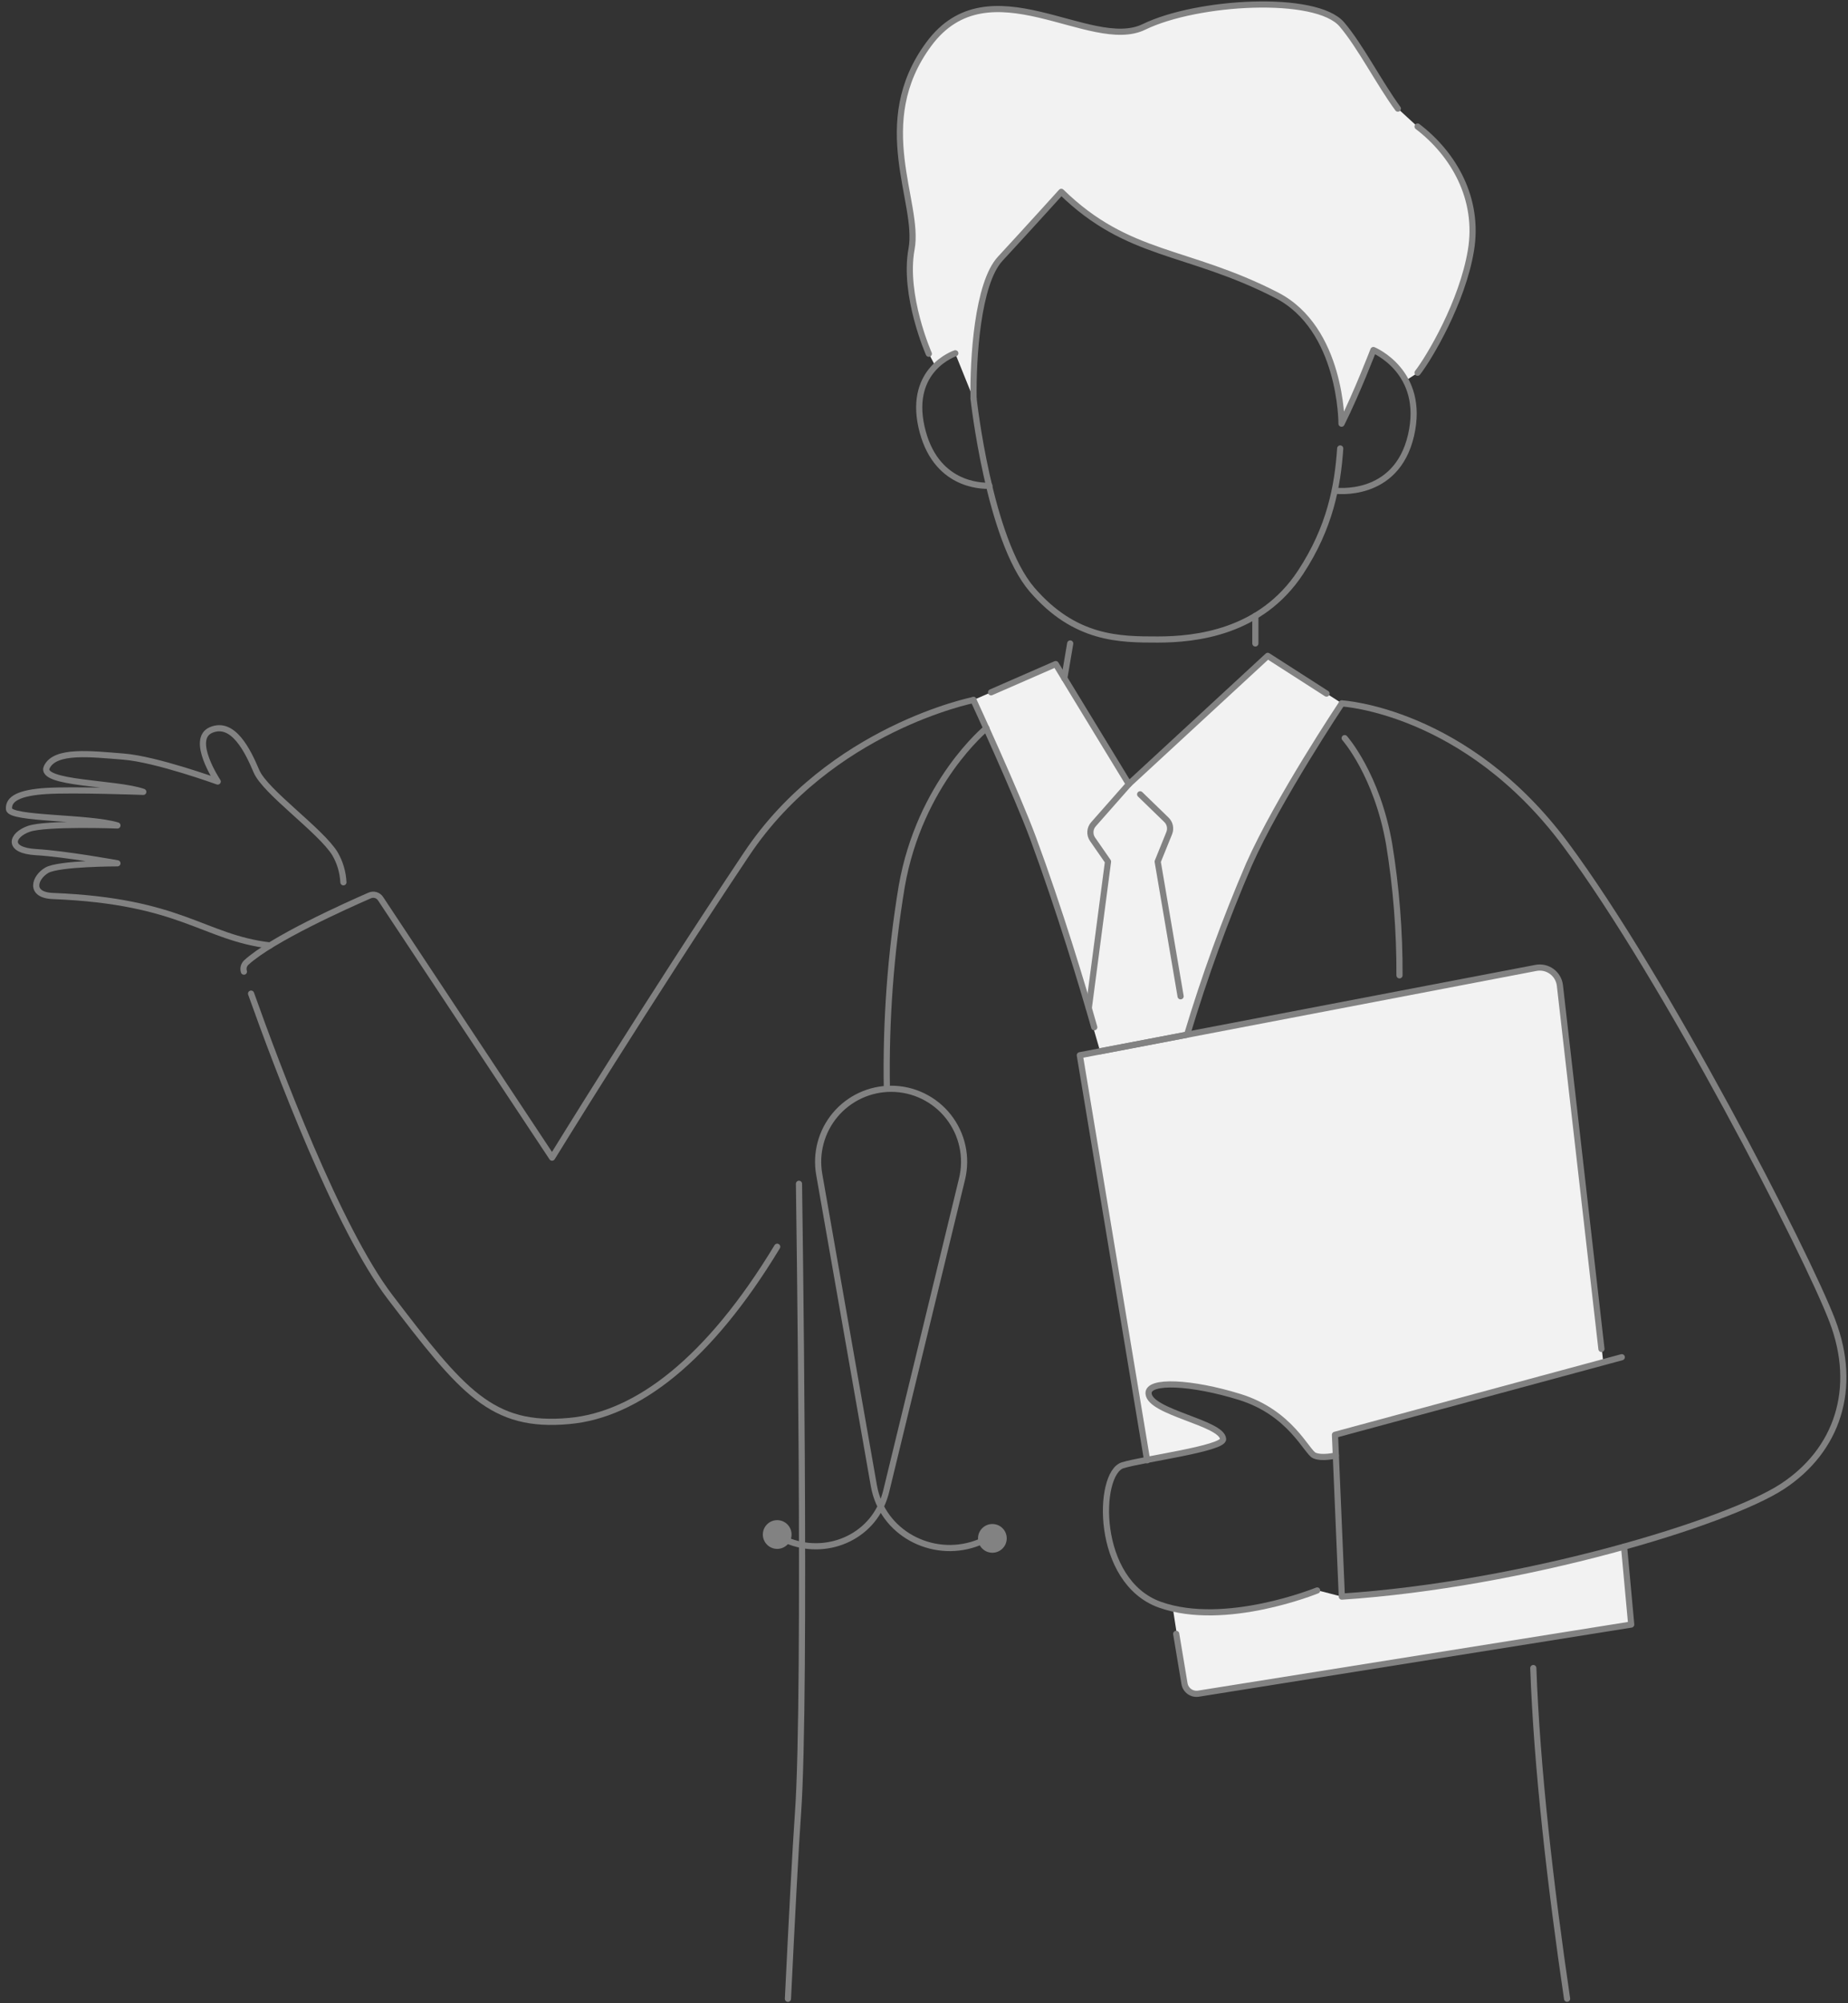 <svg width="300" height="325" viewBox="0 0 300 325" fill="none" xmlns="http://www.w3.org/2000/svg">
<rect x="0" y="0" width="300" height="325" fill="#333333" stroke="none"/>
<path d="M217.829 259.03C233.519 257.989 250.145 254.681 263.645 250.934L264.807 263.564L194.542 274.777C194.027 274.857 193.502 274.731 193.08 274.426C192.658 274.121 192.373 273.662 192.288 273.148L190.396 260.922C200.785 263.358 213.889 258.01 213.889 258.01L217.829 259.03Z" fill="#F2F2F2"/>
<path d="M216.716 232.777L260.272 220.997L253.228 159.851C253.174 159.402 253.028 158.97 252.799 158.581C252.571 158.191 252.264 157.853 251.899 157.587C251.534 157.321 251.118 157.134 250.678 157.036C250.237 156.937 249.78 156.931 249.337 157.017L175.294 171.185L186.215 236.822C191.282 235.852 198.617 234.612 198.553 233.457C198.404 230.808 186.675 229.15 186.456 226.069C186.293 223.845 193.443 224.206 201.253 226.622C209.523 229.186 212.103 235.554 213.364 236.114C214.626 236.673 216.858 236.114 216.858 236.114L216.716 232.777Z" fill="#F2F2F2"/>
<path d="M171.382 107.736L183.26 127.209L205.803 106.404L217.85 114.118C217.85 114.118 207.015 129.958 200.97 144.493C194.924 159.029 192.735 167.87 192.735 167.87L178.589 170.554C178.589 170.554 171.077 144.189 167.739 135.993C164.402 127.797 158.045 113.559 158.045 113.559L171.382 107.736Z" fill="#F2F2F2"/>
<path d="M150.781 57.393C150.781 57.393 146.585 47.9 147.981 40.392C149.377 32.883 141.277 20.005 150.781 7.155C160.589 -6.113 177.037 8.572 185.704 4.364C194.372 0.156 213.641 -0.92 217.829 3.953C220.763 7.368 223.995 13.651 226.928 17.625L230.125 20.557C235.993 25.027 240.181 32.288 238.785 40.668C237.389 49.048 232.081 57.981 230.125 60.502L228.169 61.763C226.992 59.616 225.166 57.895 222.953 56.847C222.953 56.847 220.295 63.768 217.779 68.797C217.779 68.797 217.829 53.383 207.213 47.936C192.628 40.456 183.189 41.794 172.289 31.183C172.289 31.183 166.669 37.395 162.368 42.042C158.668 46.03 157.945 58.264 158.045 64.71L155.082 57.371C153.948 57.955 152.875 58.65 151.879 59.447L150.781 57.393Z" fill="#F2F2F2"/>
<path d="M158.045 64.652C158.045 64.652 160.553 87.554 167.541 95.658C174.529 103.761 181.793 103.754 187.937 103.754C194.081 103.754 204.697 102.635 211.125 92.86C215.944 85.528 217.149 78.827 217.567 72.756" stroke="#828282" stroke-linecap="round" stroke-linejoin="round"/>
<path d="M158.045 64.652C157.945 58.227 158.668 45.994 162.368 41.984C166.669 37.337 172.289 31.125 172.289 31.125C183.189 41.751 192.628 40.398 207.213 47.878C217.843 53.325 217.779 68.739 217.779 68.739C220.295 63.71 222.953 56.789 222.953 56.789C222.953 56.789 231.457 60.282 229.062 70.631C226.666 80.98 216.716 79.606 216.716 79.606" stroke="#828282" stroke-linecap="round" stroke-linejoin="round"/>
<path d="M230.125 20.527C235.993 24.997 240.181 32.258 238.785 40.638C237.389 49.018 232.081 57.95 230.125 60.472" stroke="#828282" stroke-linecap="round" stroke-linejoin="round"/>
<path d="M150.781 57.393C150.781 57.393 146.585 47.9 147.981 40.392C149.377 32.883 141.277 20.005 150.781 7.155C160.589 -6.113 177.037 8.572 185.704 4.364C194.372 0.156 213.641 -0.92 217.829 3.953C220.763 7.368 223.995 13.651 226.928 17.625" stroke="#828282" stroke-linecap="round" stroke-linejoin="round"/>
<path d="M155.082 57.315C155.082 57.315 147.478 59.808 149.597 69.279C151.716 78.75 159.271 78.856 160.61 78.806" stroke="#828282" stroke-linecap="round" stroke-linejoin="round"/>
<path d="M203.79 104.392V99.922" stroke="#828282" stroke-linecap="round" stroke-linejoin="round"/>
<path d="M173.735 104.393L172.778 110.038" stroke="#828282" stroke-linecap="round" stroke-linejoin="round"/>
<path d="M217.829 114.119C217.829 114.119 207.426 129.703 202.762 140.237C198.885 149.245 195.529 158.469 192.713 167.863L178.589 170.555" stroke="#828282" stroke-linecap="round" stroke-linejoin="round"/>
<path d="M160.886 112.319L171.382 107.736L183.252 127.216L205.803 106.404L215.342 112.525" stroke="#828282" stroke-linecap="round" stroke-linejoin="round"/>
<path d="M177.64 166.659C175.825 160.22 171.914 147.341 167.718 136C165.004 128.676 158.023 113.566 158.023 113.566" stroke="#828282" stroke-linecap="round" stroke-linejoin="round"/>
<path d="M183.26 127.209L177.505 133.733C177.212 134.064 177.039 134.483 177.014 134.923C176.988 135.364 177.111 135.801 177.363 136.163L179.872 139.783L176.754 163.52" stroke="#828282" stroke-linecap="round" stroke-linejoin="round"/>
<path d="M191.657 161.636L187.937 139.783L189.808 135.165C189.957 134.797 189.992 134.393 189.909 134.005C189.826 133.617 189.627 133.264 189.34 132.99L185.088 128.867" stroke="#828282" stroke-linecap="round" stroke-linejoin="round"/>
<path d="M160.135 118.135C160.135 118.135 149.314 126.975 146.38 143.834C144.586 154.664 143.779 165.635 143.97 176.611" stroke="#828282" stroke-linecap="round" stroke-linejoin="round"/>
<path d="M160.631 249.53L159.03 250.189C151.992 253.079 143.8 249.197 142.021 241.802C141.958 241.547 141.908 241.284 141.858 241.022L132.993 190.537C132.693 188.834 132.769 187.085 133.218 185.415C133.666 183.744 134.474 182.192 135.587 180.868C136.699 179.543 138.089 178.478 139.657 177.747C141.225 177.017 142.934 176.638 144.665 176.639C146.459 176.639 148.229 177.047 149.842 177.831C151.455 178.615 152.869 179.755 153.977 181.165C155.086 182.575 155.859 184.218 156.24 185.97C156.62 187.723 156.597 189.538 156.174 191.281L143.885 241.844C143.71 242.571 143.472 243.282 143.177 243.969C140.413 250.345 132.546 252.725 126.501 249.296" stroke="#828282" stroke-linecap="round" stroke-linejoin="round"/>
<path d="M218.29 119.75C218.29 119.75 223.562 125.679 225.518 136.985C226.662 144.01 227.222 151.118 227.191 158.236" stroke="#828282" stroke-linecap="round" stroke-linejoin="round"/>
<path d="M254.397 324.271C251.725 306.094 249.493 286.89 248.912 270.619" stroke="#828282" stroke-linecap="round" stroke-linejoin="round"/>
<path d="M129.705 192.053C129.705 192.053 130.938 274.932 129.542 294.214C129.138 299.881 128.542 311.335 127.911 324.277" stroke="#828282" stroke-linecap="round" stroke-linejoin="round"/>
<path d="M40.758 161.203C45.01 173.146 54.854 199.342 63.329 210.435C75.065 225.792 79.813 231.686 92.385 230.538C103.377 229.561 115.063 220.621 126.168 202.267" stroke="#828282" stroke-linecap="round" stroke-linejoin="round"/>
<path d="M158.045 113.566C158.045 113.566 134.814 118.164 121.193 138.572C105.283 162.359 89.622 187.811 89.622 187.811L61.778 145.797C61.594 145.517 61.318 145.311 60.998 145.216C60.678 145.12 60.334 145.14 60.027 145.273C56.306 146.895 44.103 152.357 39.964 156.175C39.772 156.359 39.635 156.593 39.57 156.851C39.505 157.11 39.514 157.381 39.596 157.634" stroke="#828282" stroke-linecap="round" stroke-linejoin="round"/>
<path d="M217.829 114.119C217.829 114.119 237.948 115.203 254.149 136.985C270.349 158.768 293.268 203.31 297.456 214.276C301.645 225.241 298.293 235.293 289.356 241.151C280.42 247.009 247.445 257.075 217.829 259.03L216.716 232.778L263.277 220.19" stroke="#828282" stroke-linecap="round" stroke-linejoin="round"/>
<path d="M55.747 143.141C55.669 141.515 55.203 139.931 54.386 138.522C52.083 134.754 43.047 128.471 41.63 125.12C40.212 121.77 37.852 116.953 34.295 118.419C30.737 119.885 35.344 126.792 35.344 126.792C35.344 126.792 25.351 123.165 20.043 122.747C14.735 122.329 9.009 121.628 7.613 124.419C6.217 127.21 18.952 126.934 23.261 128.471C23.261 128.471 11.872 128.053 7.507 128.329C3.141 128.605 1.327 129.59 1.462 131.262C1.596 132.933 14.459 132.516 19.065 133.918C19.065 133.918 7.471 133.493 4.679 134.471C1.887 135.448 1.008 137.963 5.848 138.246C10.689 138.53 19.065 140.06 19.065 140.06C19.065 140.06 9.569 140.06 7.613 141.179C5.657 142.298 4.622 145.21 8.591 145.365C29.547 146.201 32.899 152.067 43.819 153.391" stroke="#828282" stroke-linecap="round" stroke-linejoin="round"/>
<path d="M216.858 236.129C216.858 236.129 214.619 236.688 213.364 236.129C212.11 235.569 209.523 229.201 201.253 226.637C193.457 224.221 186.293 223.86 186.456 226.084C186.675 229.165 198.404 230.823 198.553 233.472C198.638 235.017 185.57 236.702 182.253 237.723C178.114 238.983 177.696 256.572 188.312 260.348C198.929 264.123 213.825 258.031 213.825 258.031" stroke="#828282" stroke-linecap="round" stroke-linejoin="round"/>
<path d="M186.222 236.914L175.294 171.198L249.337 157.031C249.78 156.945 250.237 156.951 250.678 157.049C251.118 157.147 251.534 157.335 251.899 157.601C252.264 157.867 252.571 158.205 252.799 158.594C253.028 158.984 253.174 159.416 253.228 159.864L259.974 218.85" stroke="#828282" stroke-linecap="round" stroke-linejoin="round"/>
<path d="M263.645 250.926L264.807 263.563L194.542 274.777C194.027 274.856 193.502 274.73 193.08 274.425C192.658 274.12 192.373 273.661 192.288 273.147L190.942 265.072" stroke="#828282" stroke-linecap="round" stroke-linejoin="round"/>
<path d="M161.099 251.911C162.387 251.911 163.431 250.868 163.431 249.581C163.431 248.293 162.387 247.25 161.099 247.25C159.811 247.25 158.767 248.293 158.767 249.581C158.767 250.868 159.811 251.911 161.099 251.911Z" fill="#828282"/>
<path d="M126.168 251.286C127.456 251.286 128.5 250.243 128.5 248.956C128.5 247.668 127.456 246.625 126.168 246.625C124.88 246.625 123.837 247.668 123.837 248.956C123.837 250.243 124.88 251.286 126.168 251.286Z" fill="#828282"/>
</svg>
